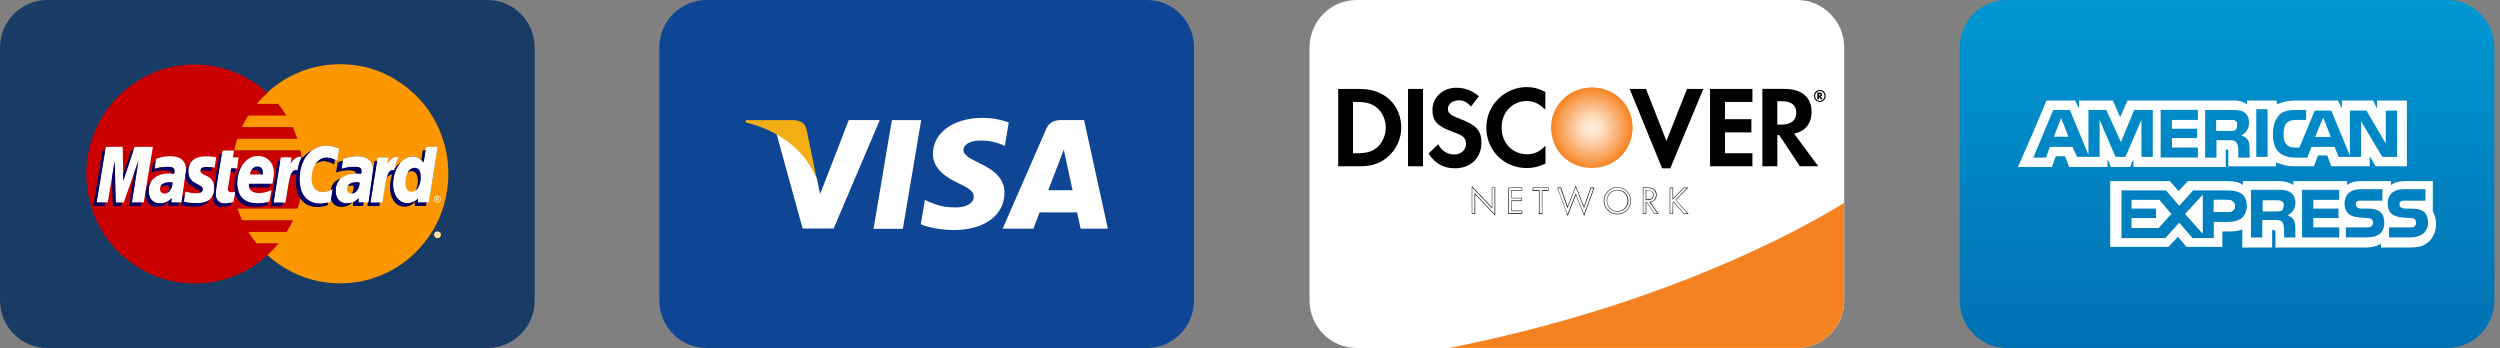 <svg width="273" height="38" viewBox="0 0 273 38" fill="none" xmlns="http://www.w3.org/2000/svg">
<rect x="0" y="0" width="273" height="38" fill="#808080" stroke="none"/>
<path d="M44.989 22.072L44.993 22.064H44.989V22.072Z" fill="white"/>
<path d="M267.239 38H219.149C216.304 38 214 35.67 214 32.793V5.207C214 2.33 216.304 0 219.149 0H267.239C270.083 0 272.388 2.33 272.388 5.207V32.793C272.388 35.67 270.083 38 267.239 38Z" fill="url(#paint0_linear_2001_250)"/>
<path d="M224.28 14.932H225.875L225.073 12.881L224.28 14.932Z" fill="white"/>
<path d="M244.063 13.178C243.92 13.104 243.703 13.104 243.479 13.104H242.027V14.278H243.479C243.695 14.278 243.912 14.278 244.063 14.204C244.206 14.13 244.28 13.91 244.28 13.691C244.353 13.405 244.206 13.253 244.063 13.186V13.178Z" fill="white"/>
<path d="M259.572 10.975V11.852L259.139 10.975H255.735V11.852L255.302 10.975H250.664C249.862 10.975 249.212 11.119 248.635 11.413V10.975H245.371V11.413C245.011 11.119 244.57 10.975 243.993 10.975H232.321L231.52 12.807L230.726 10.975H227.029V11.852L226.595 10.975H223.475L222.03 14.423L220.362 18.236H224.059L224.493 17.062H225.511L225.944 18.236H230.149V17.359L230.509 18.236H232.611L232.971 17.359V18.236H243.049V16.33H243.192C243.288 16.33 243.335 16.403 243.335 16.549V18.162H248.55V17.716C248.984 17.935 249.635 18.154 250.509 18.154H252.689L253.122 16.98H254.14L254.574 18.154H258.771V17.058L259.422 18.154H262.832V10.975H259.569H259.572ZM235.077 17.133H233.842V13.1L232.1 17.133H231.016L229.281 13.1V17.133H226.819L226.312 16.036H223.85L223.416 17.211H222.038L224.217 12.004H226.029L228.058 16.913V12.004H230.009L231.604 15.523L233.056 12.004H235.085V17.133H235.077ZM240.009 13.1H237.179V14.055H239.932V15.077H237.179V16.107H240.009V17.203H235.945V11.996H240.009V13.1ZM245.441 15.226C245.585 15.52 245.658 15.739 245.658 16.181V17.211H244.423V16.553C244.423 16.259 244.423 15.817 244.206 15.531C243.989 15.312 243.773 15.312 243.339 15.312H242.038V17.211H240.803V12.004H243.556C244.206 12.004 244.64 12.004 245.007 12.223C245.368 12.443 245.592 12.814 245.592 13.398C245.592 14.208 245.085 14.646 244.725 14.791C245.085 14.858 245.302 15.085 245.441 15.23V15.226ZM247.621 17.133H246.386V11.926H247.621V17.133ZM261.895 17.133H260.153L257.834 13.253V17.133H255.371L254.938 16.036H252.402L251.968 17.211H250.59C250.006 17.211 249.289 17.058 248.855 16.62C248.422 16.181 248.205 15.59 248.205 14.646C248.205 13.91 248.356 13.178 248.855 12.595C249.216 12.156 249.866 12.004 250.667 12.004H251.829V13.1H250.667C250.234 13.1 250.017 13.175 249.723 13.394C249.506 13.613 249.363 14.052 249.363 14.568C249.363 15.159 249.436 15.523 249.723 15.817C249.94 16.036 250.23 16.11 250.59 16.11H251.097L252.766 12.078H254.578L256.606 16.988V12.078H258.418L260.52 15.665V12.078H261.755V17.133H261.899H261.895Z" fill="white"/>
<path d="M252.832 14.932H254.5L253.699 12.881L252.832 14.932ZM240.516 25.487V21.31L238.631 23.361L240.516 25.487Z" fill="white"/>
<path d="M232.758 21.826V22.782H235.437V23.811H232.758V24.907H235.728L237.106 23.365L235.805 21.823H232.758V21.83V21.826Z" fill="white"/>
<path d="M243.269 21.826H241.744V23.142H243.339C243.773 23.142 244.067 22.923 244.067 22.484C244 22.046 243.706 21.826 243.273 21.826H243.269Z" fill="white"/>
<path d="M265.662 23.075V19.775H262.615C261.965 19.775 261.454 19.92 261.09 20.213V19.775H257.76C257.253 19.775 256.599 19.92 256.309 20.213V19.775H250.436V20.213C250.002 19.849 249.201 19.775 248.841 19.775H244.927V20.213C244.566 19.849 243.692 19.775 243.265 19.775H238.918L237.9 20.871L236.955 19.775H230.432V26.955H236.805L237.823 25.859L238.767 26.955H242.681V25.275H243.188C243.695 25.275 244.35 25.275 244.857 25.056V27.029H248.12V25.123H248.264C248.408 25.123 248.481 25.196 248.481 25.342V27.029H258.334C258.984 27.029 259.635 26.884 260.002 26.591V27.029H263.122C263.773 27.029 264.423 26.955 264.857 26.665C265.585 26.227 266.018 25.416 266.018 24.461C266.018 23.948 265.875 23.432 265.658 23.068L265.662 23.075ZM243.196 24.238H241.744V26H239.425L237.973 24.313L236.448 26H231.667V20.793H236.522L237.973 22.48L239.491 20.793H243.328C244.272 20.793 245.357 21.087 245.357 22.48C245.298 23.948 244.28 24.235 243.196 24.235V24.238ZM250.436 23.952C250.579 24.171 250.653 24.465 250.653 24.907V25.929H249.425V25.271C249.425 24.978 249.425 24.461 249.208 24.242C249.065 24.023 248.775 24.023 248.341 24.023H247.04V25.929H245.805V20.723H248.558C249.142 20.723 249.642 20.723 250.009 20.942C250.37 21.161 250.66 21.533 250.66 22.116C250.66 22.919 250.153 23.365 249.793 23.51C250.153 23.662 250.37 23.803 250.436 23.956V23.952ZM255.441 21.826H252.611V22.782H255.364V23.811H252.611V24.833H255.441V25.929H251.388V20.723H255.441V21.826ZM258.488 25.925H256.169V24.829H258.488C258.705 24.829 258.848 24.829 258.995 24.684C259.061 24.61 259.139 24.465 259.139 24.32C259.139 24.175 259.065 24.026 258.995 23.956C258.922 23.881 258.778 23.811 258.562 23.811C257.4 23.737 256.026 23.811 256.026 22.198C256.026 21.462 256.459 20.663 257.768 20.663H260.153V21.912H257.907C257.691 21.912 257.547 21.912 257.4 21.986C257.25 22.053 257.25 22.205 257.25 22.35C257.25 22.57 257.4 22.644 257.54 22.715C257.68 22.785 257.83 22.782 257.974 22.782H258.624C259.275 22.782 259.708 22.926 260.002 23.22C260.219 23.439 260.362 23.811 260.362 24.316C260.362 25.405 259.712 25.918 258.484 25.918L258.488 25.925ZM264.721 25.413C264.431 25.706 263.927 25.925 263.203 25.925H260.884V24.829H263.196C263.413 24.829 263.556 24.829 263.703 24.684C263.769 24.61 263.846 24.465 263.846 24.32C263.846 24.175 263.773 24.026 263.703 23.956C263.63 23.881 263.486 23.811 263.269 23.811C262.108 23.737 260.734 23.811 260.734 22.198C260.734 21.462 261.167 20.663 262.476 20.663H264.861V21.912H262.681C262.465 21.912 262.321 21.912 262.174 21.986C262.031 22.053 262.031 22.205 262.031 22.35C262.031 22.57 262.104 22.644 262.321 22.715C262.472 22.782 262.612 22.782 262.755 22.782H263.405C264.056 22.782 264.49 22.926 264.784 23.22C264.85 23.22 264.85 23.287 264.85 23.287C265.067 23.581 265.14 23.945 265.14 24.316C265.147 24.747 265.008 25.108 264.714 25.405L264.721 25.413Z" fill="white"/>
<path d="M249.135 21.968C248.991 21.893 248.775 21.893 248.55 21.893H247.099V23.068H248.55C248.767 23.068 248.984 23.068 249.135 22.993C249.278 22.919 249.352 22.7 249.352 22.48C249.425 22.194 249.278 22.049 249.135 21.975V21.968Z" fill="white"/>
<path d="M244.063 13.178C243.92 13.104 243.703 13.104 243.479 13.104H242.027V14.278H243.479C243.695 14.278 243.912 14.278 244.063 14.204C244.206 14.13 244.28 13.91 244.28 13.691C244.353 13.405 244.206 13.253 244.063 13.186V13.178ZM252.832 14.932H254.5L253.699 12.881L252.832 14.932ZM240.516 25.487V21.31L238.631 23.361L240.516 25.487ZM243.269 21.826H241.744V23.142H243.339C243.773 23.142 244.067 22.923 244.067 22.484C244 22.046 243.706 21.826 243.273 21.826H243.269ZM249.135 21.971C248.991 21.897 248.775 21.897 248.55 21.897H247.099V23.071H248.55C248.767 23.071 248.984 23.071 249.135 22.997C249.278 22.923 249.352 22.703 249.352 22.484C249.425 22.198 249.278 22.053 249.135 21.979V21.971Z" fill="white"/>
<path d="M259.422 17.946L259.572 18.166H259.638L259.422 17.946Z" fill="white"/>
<path d="M53.239 38H5.149C2.304 38 0 35.67 0 32.793V5.207C0 2.33 2.304 0 5.149 0H53.239C56.083 0 58.388 2.33 58.388 5.207V32.793C58.388 35.67 56.083 38 53.239 38Z" fill="#183C66"/>
<path d="M29.196 27.873C28.883 28.148 28.567 28.416 28.229 28.665C26.906 29.638 25.451 30.307 23.852 30.671C22.746 30.924 21.625 31.009 20.496 30.935C18.607 30.812 16.847 30.266 15.223 29.285C13.095 27.999 11.514 26.208 10.478 23.933C10.044 22.978 9.75 21.982 9.581 20.945C9.427 19.983 9.383 19.017 9.464 18.047C9.644 15.821 10.379 13.799 11.672 11.993C12.9 10.28 14.473 8.986 16.373 8.105C17.152 7.745 17.968 7.474 18.806 7.299C19.857 7.076 20.919 6.998 21.992 7.065C23.889 7.187 25.656 7.738 27.292 8.715C27.935 9.098 28.534 9.544 29.096 10.045C29.126 10.071 29.159 10.097 29.192 10.127C29.247 10.172 29.203 10.205 29.174 10.227C29.093 10.302 29.012 10.376 28.931 10.454C28.733 10.64 28.541 10.833 28.358 11.034C28.288 11.112 28.214 11.186 28.148 11.268C28.13 11.29 28.104 11.305 28.1 11.339C28.126 11.357 28.155 11.346 28.185 11.346C28.872 11.346 29.556 11.346 30.243 11.346C30.346 11.346 30.412 11.38 30.475 11.458C30.743 11.796 30.993 12.145 31.224 12.509C31.25 12.55 31.302 12.595 31.276 12.643C31.25 12.699 31.184 12.677 31.132 12.677C29.842 12.677 28.556 12.677 27.266 12.677C27.148 12.677 27.082 12.717 27.024 12.818C26.84 13.137 26.66 13.457 26.505 13.791C26.465 13.881 26.465 13.881 26.568 13.881C27.711 13.881 28.854 13.881 29.997 13.881C30.603 13.881 31.206 13.881 31.812 13.881C31.937 13.881 32.003 13.918 32.055 14.037C32.198 14.367 32.334 14.702 32.452 15.044C32.503 15.196 32.492 15.215 32.334 15.215C30.258 15.215 28.181 15.215 26.105 15.215C25.914 15.215 25.947 15.215 25.895 15.367C25.796 15.679 25.712 15.995 25.642 16.315C25.623 16.408 25.627 16.415 25.723 16.415C25.943 16.415 26.167 16.415 26.388 16.415C28.479 16.415 30.566 16.415 32.658 16.415C32.78 16.415 32.854 16.477 32.878 16.601C32.907 16.742 32.933 16.88 32.955 17.021C32.959 17.058 32.97 17.095 32.955 17.129C32.897 17.173 32.827 17.155 32.761 17.151C32.624 17.144 32.496 17.173 32.378 17.237C32.231 17.318 32.106 17.43 31.996 17.556C31.926 17.638 31.867 17.727 31.794 17.805C31.776 17.813 31.753 17.828 31.735 17.805C31.72 17.772 31.732 17.738 31.735 17.705C31.753 17.575 31.776 17.445 31.798 17.315C31.812 17.218 31.805 17.207 31.709 17.207C31.401 17.207 31.088 17.207 30.78 17.207C30.71 17.207 30.684 17.233 30.673 17.3C30.655 17.393 30.662 17.493 30.61 17.582C30.563 17.612 30.508 17.601 30.46 17.601C30.368 17.601 30.361 17.608 30.346 17.701C30.258 18.247 30.173 18.794 30.085 19.34C29.923 20.351 29.765 21.362 29.6 22.376C29.581 22.488 29.585 22.491 29.699 22.491C30.037 22.491 30.375 22.491 30.717 22.491C30.827 22.491 30.831 22.488 30.853 22.376C30.868 22.298 30.872 22.213 30.901 22.139C30.945 22.105 30.996 22.116 31.044 22.116C31.158 22.116 31.158 22.116 31.18 22.001C31.272 21.47 31.349 20.938 31.434 20.41C31.489 20.083 31.548 19.756 31.632 19.437C31.651 19.362 31.669 19.288 31.709 19.221C31.878 19.039 32.088 18.991 32.323 19.043C32.397 19.058 32.415 19.08 32.404 19.158C32.371 19.407 32.356 19.656 32.36 19.905C32.36 20.492 32.448 21.061 32.757 21.574C32.783 21.614 32.812 21.652 32.816 21.7C32.764 21.99 32.68 22.269 32.595 22.547C32.577 22.61 32.558 22.674 32.54 22.737C32.522 22.796 32.485 22.822 32.426 22.822C32.389 22.822 32.353 22.822 32.316 22.822C30.254 22.822 28.189 22.822 26.127 22.822C25.973 22.822 25.973 22.822 26.024 22.967C26.142 23.291 26.267 23.607 26.399 23.922C26.436 24.012 26.487 24.041 26.582 24.041C28.332 24.041 30.081 24.041 31.831 24.041C32.022 24.041 32.029 24.052 31.945 24.227C31.776 24.573 31.592 24.907 31.397 25.242C31.346 25.327 31.283 25.357 31.188 25.357C29.898 25.357 28.604 25.357 27.314 25.357C27.273 25.357 27.218 25.338 27.196 25.375C27.174 25.413 27.222 25.45 27.244 25.483C27.457 25.814 27.689 26.134 27.931 26.446C27.986 26.516 28.045 26.546 28.137 26.546C28.846 26.546 29.556 26.546 30.265 26.546C30.298 26.546 30.331 26.546 30.368 26.546C30.438 26.557 30.449 26.583 30.405 26.639C30.32 26.747 30.232 26.851 30.14 26.951C29.96 27.148 29.784 27.349 29.593 27.538C29.49 27.639 29.379 27.732 29.28 27.836C29.258 27.858 29.232 27.877 29.199 27.88L29.196 27.873Z" fill="#CA0000"/>
<path d="M29.196 27.873C29.629 27.468 30.041 27.04 30.416 26.572C30.383 26.55 30.353 26.561 30.328 26.561C29.578 26.561 28.832 26.561 28.082 26.561C28.02 26.561 27.983 26.542 27.946 26.494C27.674 26.152 27.421 25.799 27.185 25.431C27.174 25.413 27.163 25.394 27.152 25.379C27.13 25.346 27.134 25.327 27.178 25.327C27.2 25.327 27.218 25.327 27.24 25.327C28.567 25.327 29.89 25.327 31.217 25.327C31.283 25.327 31.32 25.308 31.353 25.249C31.57 24.889 31.768 24.517 31.952 24.138C31.963 24.112 31.981 24.09 31.978 24.049C31.948 24.049 31.915 24.049 31.886 24.049C30.103 24.049 28.317 24.049 26.535 24.049C26.461 24.049 26.424 24.023 26.395 23.956C26.237 23.599 26.094 23.231 25.965 22.863C25.939 22.789 25.965 22.781 26.028 22.781C27.053 22.781 28.078 22.781 29.104 22.781C30.203 22.781 31.302 22.781 32.397 22.781C32.47 22.781 32.5 22.763 32.522 22.692C32.617 22.373 32.709 22.053 32.786 21.726C32.79 21.707 32.797 21.692 32.801 21.674C32.841 21.674 32.856 21.707 32.874 21.733C33.253 22.231 33.757 22.488 34.37 22.555C34.778 22.599 35.175 22.532 35.572 22.443C35.782 22.399 35.752 22.436 35.789 22.213C35.796 22.176 35.796 22.135 35.815 22.098C35.866 22.049 35.936 22.053 35.998 22.038C36.061 22.023 36.098 21.994 36.105 21.923C36.109 21.875 36.105 21.823 36.145 21.782C36.19 21.774 36.193 21.811 36.204 21.841C36.406 22.328 36.785 22.544 37.292 22.551C37.693 22.558 38.049 22.443 38.358 22.179C38.384 22.157 38.409 22.135 38.428 22.105C38.468 22.079 38.505 22.034 38.556 22.079C38.578 22.172 38.564 22.268 38.567 22.361C38.567 22.443 38.575 22.451 38.659 22.451C38.953 22.451 39.247 22.451 39.541 22.451C39.611 22.451 39.637 22.421 39.648 22.354C39.663 22.265 39.655 22.168 39.703 22.086C39.736 22.064 39.773 22.068 39.809 22.068C39.934 22.075 40.063 22.049 40.184 22.083C40.218 22.113 40.206 22.15 40.203 22.187C40.192 22.254 40.181 22.321 40.17 22.391C40.162 22.439 40.17 22.465 40.228 22.465C40.592 22.465 40.96 22.465 41.324 22.465C41.386 22.465 41.408 22.436 41.419 22.376C41.434 22.287 41.427 22.198 41.467 22.113C41.519 22.068 41.581 22.09 41.64 22.086C41.739 22.083 41.743 22.083 41.761 21.982C41.857 21.414 41.938 20.841 42.033 20.273C42.077 20.013 42.125 19.753 42.187 19.5C42.198 19.448 42.213 19.396 42.242 19.351C42.312 19.281 42.367 19.195 42.452 19.139C42.547 19.076 42.643 19.017 42.761 19.02C42.838 19.02 42.856 19.043 42.831 19.117C42.746 19.388 42.691 19.667 42.661 19.953C42.614 20.462 42.617 20.968 42.797 21.458C42.908 21.759 43.069 22.031 43.319 22.231C43.705 22.54 44.139 22.596 44.606 22.465C44.848 22.399 45.054 22.268 45.241 22.101C45.252 22.09 45.264 22.079 45.278 22.072C45.297 22.057 45.315 22.034 45.341 22.049C45.363 22.06 45.363 22.09 45.359 22.113C45.352 22.198 45.337 22.28 45.33 22.365C45.322 22.447 45.326 22.451 45.407 22.451C45.741 22.451 46.076 22.451 46.41 22.451C46.476 22.451 46.506 22.428 46.517 22.358C46.531 22.265 46.524 22.168 46.579 22.083C46.623 22.06 46.671 22.068 46.719 22.068C46.825 22.068 46.829 22.068 46.844 21.96C46.903 21.6 46.958 21.235 47.017 20.875C47.105 20.332 47.189 19.793 47.274 19.251C47.435 18.221 47.601 17.188 47.766 16.159C47.781 16.062 47.777 16.055 47.678 16.055C47.34 16.055 47.005 16.055 46.667 16.055C46.568 16.055 46.568 16.058 46.55 16.159C46.531 16.244 46.542 16.341 46.487 16.415C46.432 16.445 46.37 16.43 46.311 16.434C46.197 16.434 46.193 16.441 46.179 16.549C46.142 16.828 46.105 17.103 46.068 17.381C46.065 17.411 46.061 17.441 46.043 17.463C45.998 17.497 45.977 17.452 45.951 17.433C45.763 17.289 45.561 17.177 45.33 17.125C45.036 17.058 44.749 17.099 44.473 17.218C44.234 17.322 44.029 17.471 43.852 17.664C43.812 17.705 43.771 17.749 43.724 17.779C43.507 17.928 43.327 18.117 43.183 18.337C43.169 18.363 43.161 18.422 43.102 18.389C43.091 18.359 43.099 18.326 43.102 18.296C43.18 17.928 43.286 17.571 43.452 17.233C43.455 17.222 43.463 17.214 43.466 17.203C43.496 17.136 43.488 17.129 43.419 17.121C43.132 17.084 42.904 17.199 42.706 17.393C42.584 17.508 42.485 17.638 42.393 17.775C42.386 17.787 42.379 17.798 42.371 17.809C42.356 17.828 42.342 17.854 42.316 17.842C42.29 17.831 42.298 17.802 42.301 17.779C42.327 17.619 42.353 17.456 42.379 17.296C42.397 17.177 42.397 17.173 42.279 17.173C41.978 17.173 41.673 17.173 41.371 17.173C41.269 17.173 41.269 17.173 41.25 17.274C41.239 17.337 41.228 17.396 41.221 17.459C41.217 17.493 41.21 17.526 41.184 17.552C41.133 17.578 41.078 17.571 41.022 17.567C40.953 17.564 40.923 17.59 40.916 17.66C40.879 17.92 40.835 18.18 40.794 18.441C40.787 18.482 40.791 18.526 40.758 18.56C40.695 18.56 40.714 18.504 40.714 18.47C40.714 18.296 40.681 18.125 40.625 17.957C40.511 17.616 40.287 17.378 39.964 17.229C39.707 17.114 39.438 17.069 39.159 17.058C38.633 17.043 38.119 17.118 37.619 17.289C37.535 17.318 37.487 17.355 37.487 17.448C37.487 17.478 37.476 17.512 37.457 17.538C37.432 17.567 37.395 17.571 37.358 17.582C37.233 17.612 37.112 17.649 36.991 17.69C36.939 17.709 36.91 17.738 36.899 17.794C36.851 18.091 36.796 18.385 36.752 18.682C36.741 18.757 36.748 18.764 36.818 18.738C37.13 18.638 37.45 18.589 37.777 18.563C37.99 18.548 38.2 18.545 38.409 18.567C38.542 18.582 38.666 18.608 38.773 18.693C38.843 18.749 38.902 18.82 38.891 18.92C38.858 18.953 38.814 18.942 38.773 18.942C38.391 18.95 38.02 19.024 37.671 19.188C37.52 19.258 37.377 19.344 37.252 19.459C37.23 19.477 37.208 19.496 37.178 19.507C36.656 19.697 36.311 20.05 36.164 20.596C36.153 20.645 36.145 20.697 36.116 20.737C35.976 20.823 35.818 20.864 35.664 20.908C35.392 20.986 35.12 20.99 34.848 20.901C34.506 20.789 34.275 20.559 34.139 20.224C34.014 19.909 33.992 19.582 34.017 19.247C34.036 19.013 34.069 18.783 34.128 18.556C34.179 18.359 34.26 18.173 34.356 17.995C34.378 17.95 34.407 17.909 34.44 17.872C34.65 17.716 34.877 17.59 35.142 17.564C35.48 17.526 35.807 17.586 36.12 17.72C36.215 17.761 36.311 17.805 36.399 17.857C36.458 17.891 36.469 17.887 36.476 17.816C36.491 17.709 36.509 17.605 36.524 17.497C36.528 17.463 36.531 17.43 36.557 17.404C36.627 17.393 36.671 17.448 36.726 17.474C36.774 17.5 36.796 17.497 36.803 17.437C36.858 17.051 36.921 16.668 36.98 16.282C36.987 16.233 36.972 16.203 36.925 16.185C36.483 16.029 36.039 15.902 35.568 15.906C35.098 15.91 34.661 16.04 34.26 16.296C34.172 16.352 34.091 16.419 33.999 16.467C33.819 16.538 33.665 16.653 33.51 16.776C33.389 16.872 33.279 16.984 33.179 17.107C33.11 17.192 33.11 17.192 33.007 17.159C32.988 17.151 32.966 17.147 32.948 17.136C32.941 17.129 32.93 17.121 32.937 17.107C32.915 16.887 32.867 16.672 32.823 16.456C32.816 16.419 32.797 16.408 32.764 16.412C32.742 16.412 32.716 16.412 32.694 16.412C30.361 16.412 28.027 16.412 25.689 16.412C25.583 16.412 25.583 16.412 25.605 16.304C25.682 15.94 25.785 15.586 25.892 15.23C25.914 15.163 25.95 15.159 26.006 15.159C28.111 15.159 30.214 15.159 32.319 15.159C32.47 15.159 32.47 15.159 32.422 15.018C32.294 14.654 32.151 14.293 31.992 13.94C31.967 13.884 31.934 13.873 31.878 13.873C30.096 13.873 28.31 13.873 26.527 13.873H26.424C26.476 13.765 26.52 13.669 26.568 13.572C26.718 13.271 26.88 12.978 27.057 12.691C27.09 12.636 27.127 12.621 27.189 12.621C28.516 12.621 29.842 12.621 31.173 12.621C31.202 12.621 31.235 12.621 31.265 12.621C31.276 12.584 31.25 12.565 31.235 12.543C30.985 12.145 30.71 11.762 30.416 11.398C30.379 11.354 30.342 11.342 30.291 11.342C29.57 11.342 28.85 11.342 28.13 11.342H28.045C28.097 11.257 28.159 11.194 28.218 11.13C28.505 10.811 28.806 10.502 29.126 10.216C29.159 10.187 29.232 10.175 29.196 10.101C29.729 9.622 30.294 9.187 30.901 8.804C31.978 8.131 33.128 7.641 34.359 7.344C35.113 7.161 35.873 7.05 36.645 7.024C39.556 6.92 42.169 7.764 44.459 9.585C46.462 11.175 47.807 13.23 48.516 15.705C48.725 16.43 48.854 17.17 48.917 17.924C48.994 18.857 48.972 19.782 48.839 20.708C48.534 22.807 47.741 24.695 46.44 26.36C44.844 28.404 42.805 29.783 40.328 30.5C39.505 30.738 38.666 30.876 37.814 30.92C37.119 30.957 36.428 30.943 35.737 30.857C33.474 30.582 31.456 29.716 29.681 28.27C29.515 28.137 29.354 27.995 29.196 27.851V27.873Z" fill="#FD9700"/>
<path d="M47.781 26.022C47.564 26.022 47.399 25.859 47.395 25.643C47.395 25.427 47.56 25.256 47.774 25.256C47.987 25.256 48.16 25.424 48.16 25.636C48.16 25.847 47.99 26.022 47.777 26.022H47.781Z" fill="#FBB341"/>
<path d="M14.638 18.942C14.521 19.273 14.399 19.604 14.282 19.935C14.036 20.633 13.786 21.328 13.543 22.027C13.521 22.09 13.495 22.124 13.425 22.113C13.389 22.105 13.352 22.113 13.315 22.113C13.286 22.135 13.253 22.135 13.216 22.135C13.058 22.135 12.896 22.135 12.738 22.135C12.632 22.135 12.61 22.116 12.613 22.012C12.617 21.707 12.598 21.403 12.595 21.094C12.588 20.648 12.576 20.206 12.565 19.76C12.554 19.366 12.551 18.968 12.532 18.575C12.521 18.285 12.532 17.995 12.514 17.705C12.514 17.757 12.514 17.809 12.503 17.857C12.429 18.322 12.345 18.783 12.271 19.243C12.264 19.281 12.264 19.322 12.235 19.351C12.198 19.552 12.161 19.753 12.128 19.957C12.011 20.652 11.896 21.347 11.779 22.042C11.772 22.09 11.753 22.105 11.705 22.105C11.639 22.101 11.569 22.105 11.503 22.105C11.474 22.127 11.441 22.127 11.404 22.127C11.158 22.127 10.908 22.127 10.662 22.127C10.551 22.127 10.529 22.105 10.548 21.994C10.717 20.968 10.886 19.946 11.059 18.92C11.169 18.266 11.272 17.616 11.382 16.962C11.408 16.813 11.434 16.664 11.456 16.516C11.463 16.482 11.466 16.449 11.492 16.423C11.511 16.319 11.533 16.215 11.544 16.11C11.551 16.051 11.573 16.036 11.632 16.036C12.194 16.036 12.76 16.036 13.322 16.036C13.378 16.036 13.396 16.047 13.4 16.107C13.407 16.568 13.414 17.029 13.422 17.489C13.429 17.976 13.44 18.459 13.447 18.946C13.447 18.972 13.447 18.998 13.451 19.024C13.477 19.047 13.473 19.076 13.473 19.106C13.473 19.284 13.473 19.463 13.473 19.648C13.58 19.336 13.679 19.028 13.782 18.723C14.028 17.984 14.278 17.244 14.521 16.501C14.532 16.467 14.539 16.426 14.572 16.408C14.605 16.308 14.646 16.203 14.675 16.103C14.69 16.051 14.715 16.036 14.771 16.036C15.384 16.036 16.002 16.036 16.616 16.036C16.674 16.036 16.696 16.044 16.682 16.114C16.516 17.118 16.351 18.125 16.186 19.128C16.042 20.002 15.899 20.871 15.755 21.745C15.737 21.849 15.719 21.953 15.704 22.057C15.7 22.094 15.686 22.105 15.649 22.101C15.575 22.101 15.502 22.101 15.428 22.101C15.399 22.124 15.366 22.124 15.333 22.124C15.057 22.124 14.781 22.124 14.506 22.124C14.392 22.124 14.381 22.109 14.399 21.99C14.51 21.302 14.616 20.611 14.723 19.924C14.833 19.225 14.943 18.53 15.05 17.831C15.053 17.798 15.065 17.764 15.072 17.731C15.083 17.701 15.09 17.668 15.094 17.634C15.098 17.616 15.105 17.597 15.116 17.56C15.105 17.59 15.105 17.601 15.098 17.612C15.09 17.634 15.087 17.657 15.083 17.679C14.954 18.076 14.807 18.467 14.668 18.861C14.66 18.887 14.653 18.913 14.627 18.927L14.638 18.942Z" fill="#FEFEFE"/>
<path d="M19.794 22.109C19.71 22.101 19.625 22.101 19.545 22.109C19.519 22.139 19.482 22.131 19.449 22.131C19.236 22.131 19.023 22.131 18.806 22.131C18.699 22.131 18.685 22.113 18.696 22.005C18.707 21.901 18.721 21.797 18.721 21.685C18.651 21.744 18.6 21.811 18.53 21.863C18.266 22.068 17.964 22.183 17.634 22.216C17.384 22.242 17.148 22.209 16.924 22.109C16.557 21.945 16.347 21.648 16.266 21.258C16.174 20.808 16.215 20.373 16.406 19.953C16.435 19.89 16.483 19.842 16.52 19.782C16.597 19.697 16.663 19.6 16.748 19.522C17.067 19.221 17.457 19.069 17.88 18.991C18.163 18.939 18.446 18.939 18.729 18.946C18.795 18.916 18.861 18.942 18.927 18.942C18.997 18.942 19.023 18.916 19.03 18.853C19.041 18.757 19.045 18.656 19.03 18.563C19.012 18.444 18.946 18.363 18.835 18.314C18.732 18.27 18.626 18.247 18.516 18.244C18.012 18.221 17.516 18.262 17.031 18.411C17.005 18.418 16.976 18.43 16.95 18.437C16.88 18.456 16.862 18.437 16.873 18.359C16.898 18.192 16.924 18.024 16.954 17.861C16.968 17.783 16.961 17.701 17.009 17.634C17.023 17.552 17.042 17.471 17.053 17.385C17.056 17.352 17.071 17.333 17.101 17.322C17.788 17.084 18.486 16.969 19.206 17.121C19.905 17.27 20.276 17.735 20.313 18.456C20.313 18.485 20.316 18.511 20.32 18.541C20.349 18.567 20.338 18.601 20.335 18.63C20.313 18.801 20.287 18.976 20.265 19.147C20.221 19.425 20.188 19.704 20.147 19.983C20.085 20.422 20.026 20.864 19.96 21.302C19.93 21.544 19.894 21.785 19.861 22.027C19.857 22.057 19.861 22.113 19.802 22.105L19.794 22.109Z" fill="#FEFEFE"/>
<path d="M27.204 20.451C27.262 20.711 27.428 20.871 27.659 20.971C27.924 21.083 28.2 21.098 28.479 21.076C28.854 21.046 29.214 20.942 29.563 20.801C29.581 20.793 29.604 20.786 29.622 20.778C29.644 20.797 29.633 20.819 29.629 20.838C29.563 21.209 29.497 21.577 29.431 21.949C29.423 21.986 29.412 22.005 29.376 22.016C29.324 22.034 29.273 22.053 29.221 22.072C29.203 22.101 29.17 22.105 29.14 22.113C28.924 22.165 28.707 22.194 28.483 22.213C28.299 22.228 28.119 22.231 27.935 22.224C27.56 22.209 27.196 22.131 26.862 21.949C26.417 21.707 26.142 21.325 26.002 20.841C25.91 20.529 25.877 20.206 25.888 19.879C25.906 19.362 26.013 18.864 26.233 18.396C26.281 18.296 26.333 18.199 26.395 18.106C26.417 18.076 26.443 18.05 26.458 18.017C26.564 17.905 26.649 17.775 26.755 17.664C27.068 17.341 27.431 17.107 27.884 17.058C28.479 16.991 29.03 17.099 29.456 17.567C29.732 17.865 29.85 18.236 29.898 18.634C29.942 18.998 29.868 19.351 29.809 19.708C29.795 19.808 29.769 19.905 29.758 20.002C29.75 20.054 29.729 20.065 29.681 20.065C29.629 20.065 29.578 20.065 29.526 20.065C29.486 20.098 29.438 20.091 29.39 20.091C28.714 20.091 28.034 20.091 27.358 20.091C27.196 20.091 27.2 20.091 27.196 20.25C27.196 20.317 27.218 20.381 27.196 20.448L27.204 20.451Z" fill="#FEFEFE"/>
<path d="M20.75 17.887C20.989 17.448 21.378 17.229 21.845 17.129C22.22 17.047 22.599 17.066 22.974 17.088C23.168 17.099 23.363 17.125 23.554 17.159C23.595 17.166 23.606 17.177 23.598 17.218C23.55 17.552 23.503 17.891 23.455 18.225C23.448 18.277 23.433 18.296 23.378 18.285C23.312 18.273 23.242 18.273 23.176 18.27C23.128 18.288 23.08 18.285 23.029 18.281C22.863 18.266 22.698 18.251 22.532 18.251C22.419 18.251 22.305 18.266 22.194 18.296C22.044 18.34 21.933 18.422 21.919 18.597C21.919 18.615 21.908 18.63 21.897 18.649C21.889 18.768 21.948 18.853 22.033 18.924C22.147 19.017 22.279 19.069 22.407 19.132C22.555 19.203 22.705 19.273 22.841 19.366C23.139 19.574 23.308 19.86 23.367 20.217C23.367 20.239 23.378 20.258 23.381 20.276C23.422 20.362 23.418 20.455 23.418 20.544C23.418 20.789 23.389 21.031 23.293 21.258C23.279 21.287 23.275 21.325 23.238 21.339C23.143 21.525 23.014 21.685 22.852 21.815C22.727 21.953 22.558 22.012 22.393 22.072C22.154 22.153 21.908 22.183 21.654 22.187C21.25 22.191 20.846 22.187 20.449 22.124C20.346 22.109 20.243 22.086 20.144 22.057C20.066 22.034 20.052 22.008 20.063 21.93C20.088 21.737 20.118 21.544 20.151 21.354C20.166 21.228 20.188 21.105 20.206 20.979C20.221 20.882 20.239 20.871 20.331 20.897C20.588 20.975 20.849 21.031 21.117 21.053C21.345 21.072 21.573 21.076 21.801 21.02C22.047 20.971 22.154 20.771 22.11 20.57C22.091 20.496 22.047 20.436 21.992 20.388C21.904 20.31 21.801 20.25 21.695 20.198C21.459 20.08 21.224 19.961 21.018 19.793C20.761 19.582 20.614 19.31 20.566 18.983C20.518 18.645 20.552 18.311 20.673 17.991C20.691 17.946 20.702 17.902 20.746 17.876L20.75 17.887Z" fill="#FEFEFE"/>
<path d="M25.175 18.797C25.079 19.396 24.98 19.99 24.888 20.589C24.852 20.819 24.965 20.957 25.197 20.99C25.344 21.012 25.487 20.99 25.631 20.96C25.667 20.934 25.682 20.96 25.686 20.99C25.686 21.027 25.686 21.068 25.656 21.098C25.627 21.299 25.594 21.499 25.564 21.696C25.55 21.797 25.532 21.893 25.52 21.994C25.517 22.038 25.495 22.053 25.462 22.06C25.384 22.083 25.307 22.105 25.23 22.127C25.142 22.187 25.035 22.187 24.936 22.202C24.741 22.235 24.547 22.242 24.352 22.216C23.867 22.146 23.602 21.8 23.55 21.325C23.517 21.02 23.58 20.719 23.62 20.422C23.786 19.251 23.984 18.084 24.19 16.921C24.197 16.887 24.201 16.854 24.227 16.828C24.249 16.72 24.271 16.612 24.289 16.505C24.297 16.456 24.315 16.438 24.363 16.438C24.741 16.438 25.123 16.438 25.502 16.438C25.557 16.438 25.561 16.456 25.553 16.505C25.517 16.713 25.484 16.921 25.443 17.125C25.432 17.177 25.451 17.188 25.495 17.185C25.66 17.185 25.829 17.185 25.994 17.185C26.046 17.185 26.061 17.199 26.053 17.251C26.006 17.601 25.958 17.95 25.914 18.299C25.906 18.366 25.881 18.392 25.811 18.385C25.774 18.381 25.734 18.385 25.693 18.385C25.656 18.411 25.612 18.404 25.572 18.404C25.498 18.404 25.421 18.404 25.348 18.404C25.256 18.404 25.252 18.407 25.237 18.496C25.226 18.567 25.215 18.641 25.201 18.712C25.197 18.742 25.19 18.775 25.164 18.797H25.175Z" fill="#FEFEFE"/>
<path d="M32.941 17.133C32.941 17.133 32.948 17.144 32.948 17.147C32.959 17.173 32.948 17.199 32.933 17.222C32.731 17.627 32.614 18.058 32.525 18.504C32.525 18.511 32.525 18.519 32.522 18.526C32.5 18.627 32.496 18.63 32.397 18.615C32.169 18.582 32.047 18.63 31.893 18.861C31.842 18.939 31.805 19.028 31.768 19.113C31.753 19.151 31.735 19.184 31.713 19.217C31.629 19.433 31.584 19.656 31.54 19.879C31.415 20.511 31.334 21.15 31.228 21.785C31.213 21.882 31.195 21.979 31.18 22.075C31.177 22.112 31.158 22.124 31.125 22.124C31.052 22.124 30.978 22.124 30.908 22.127C30.879 22.153 30.842 22.153 30.805 22.153C30.533 22.153 30.258 22.153 29.986 22.153C29.875 22.153 29.857 22.131 29.875 22.02C29.982 21.347 30.089 20.678 30.195 20.005C30.32 19.225 30.445 18.444 30.566 17.664C30.57 17.631 30.578 17.597 30.603 17.571C30.622 17.463 30.64 17.359 30.655 17.251C30.662 17.203 30.673 17.181 30.732 17.181C31.077 17.181 31.426 17.181 31.772 17.181C31.827 17.181 31.842 17.192 31.831 17.251C31.798 17.437 31.776 17.627 31.746 17.813C31.75 17.813 31.753 17.82 31.75 17.827C31.75 17.835 31.75 17.839 31.753 17.827C31.761 17.813 31.776 17.805 31.787 17.794C31.915 17.601 32.062 17.43 32.25 17.289C32.459 17.129 32.691 17.103 32.941 17.136V17.133Z" fill="#FEFEFE"/>
<path d="M31.713 19.217C31.761 19.043 31.834 18.883 31.952 18.745C32.077 18.597 32.235 18.545 32.422 18.601C32.47 18.615 32.489 18.604 32.496 18.552C32.584 18.065 32.716 17.59 32.948 17.147C33.066 17.218 33.135 17.166 33.216 17.066C33.418 16.824 33.668 16.634 33.948 16.493C33.959 16.486 33.973 16.486 33.984 16.482C33.988 16.523 33.959 16.545 33.933 16.568C33.429 17.006 33.117 17.56 32.933 18.195C32.838 18.534 32.786 18.879 32.761 19.229C32.731 19.667 32.749 20.098 32.852 20.522C32.952 20.931 33.124 21.302 33.422 21.603C33.745 21.93 34.142 22.101 34.594 22.168C34.962 22.224 35.322 22.179 35.682 22.112C35.726 22.105 35.77 22.075 35.818 22.112C35.804 22.202 35.789 22.291 35.778 22.376C35.774 22.41 35.76 22.432 35.723 22.439C35.337 22.525 34.955 22.614 34.558 22.599C33.837 22.57 33.238 22.306 32.808 21.7C32.805 21.692 32.797 21.689 32.794 21.685C32.595 21.369 32.463 21.031 32.397 20.663C32.323 20.262 32.323 19.86 32.349 19.459C32.356 19.344 32.371 19.229 32.382 19.113C32.386 19.072 32.367 19.065 32.334 19.058C32.099 18.998 31.89 19.046 31.713 19.217Z" fill="#000066"/>
<path d="M25.656 21.098C25.656 21.064 25.656 21.031 25.667 21.001C25.675 20.968 25.656 20.964 25.631 20.96C25.535 20.347 25.583 19.745 25.781 19.154C25.914 18.76 26.108 18.4 26.391 18.091C26.406 18.091 26.413 18.091 26.41 18.11C26.2 18.47 26.053 18.853 25.98 19.262C25.888 19.775 25.877 20.284 26.013 20.789C26.211 21.54 26.707 21.982 27.45 22.138C28.023 22.261 28.596 22.216 29.163 22.086C29.185 22.083 29.203 22.079 29.225 22.075C29.21 22.157 29.192 22.235 29.185 22.317C29.177 22.369 29.155 22.387 29.111 22.402C28.85 22.491 28.582 22.54 28.31 22.566C27.997 22.596 27.685 22.607 27.373 22.566C26.759 22.488 26.237 22.246 25.899 21.692C25.785 21.507 25.719 21.302 25.66 21.094L25.656 21.098Z" fill="#000066"/>
<path d="M11.489 16.434C11.364 17.196 11.239 17.954 11.114 18.716C10.996 19.422 10.879 20.128 10.761 20.834C10.695 21.232 10.632 21.629 10.562 22.023C10.548 22.098 10.562 22.113 10.64 22.113C10.926 22.113 11.213 22.113 11.5 22.113C11.481 22.22 11.463 22.332 11.448 22.439C11.441 22.48 11.422 22.495 11.378 22.495C11 22.495 10.621 22.495 10.246 22.495C10.199 22.495 10.184 22.488 10.195 22.432C10.283 21.904 10.371 21.373 10.46 20.845C10.566 20.202 10.673 19.559 10.779 18.916C10.889 18.244 11.004 17.567 11.114 16.895C11.136 16.757 11.162 16.62 11.184 16.482C11.191 16.441 11.206 16.43 11.242 16.43C11.327 16.43 11.408 16.43 11.492 16.43L11.489 16.434Z" fill="#000066"/>
<path d="M24.23 16.824C24.131 17.411 24.025 17.998 23.929 18.589C23.797 19.407 23.653 20.224 23.569 21.05C23.547 21.261 23.576 21.47 23.657 21.67C23.804 22.023 24.087 22.183 24.455 22.209C24.715 22.228 24.973 22.183 25.23 22.131C25.215 22.216 25.204 22.302 25.193 22.387C25.19 22.417 25.182 22.436 25.149 22.443C24.8 22.544 24.447 22.622 24.08 22.588C23.639 22.547 23.337 22.265 23.26 21.823C23.235 21.666 23.227 21.51 23.242 21.351C23.392 21.009 23.415 20.652 23.385 20.284C23.418 20.091 23.448 19.901 23.481 19.708C23.591 19.035 23.705 18.366 23.819 17.694C23.863 17.422 23.918 17.155 23.966 16.887C23.973 16.835 23.995 16.82 24.043 16.824C24.105 16.824 24.168 16.824 24.23 16.824Z" fill="#000066"/>
<path d="M16.516 19.786C16.432 19.95 16.347 20.109 16.307 20.291C16.215 20.697 16.204 21.102 16.362 21.495C16.531 21.916 16.858 22.142 17.292 22.191C17.847 22.25 18.324 22.083 18.71 21.663C18.721 21.652 18.729 21.637 18.751 21.637C18.74 21.77 18.729 21.904 18.714 22.038C18.707 22.094 18.721 22.109 18.776 22.109C19.03 22.109 19.287 22.109 19.541 22.109C19.526 22.216 19.508 22.328 19.497 22.436C19.493 22.473 19.482 22.491 19.442 22.491C19.104 22.491 18.769 22.491 18.431 22.491C18.387 22.491 18.38 22.477 18.38 22.436C18.38 22.306 18.38 22.176 18.38 22.031C18.361 22.053 18.343 22.072 18.324 22.09C17.88 22.544 17.343 22.681 16.74 22.521C16.351 22.417 16.097 22.146 15.991 21.752C15.851 21.243 15.892 20.745 16.119 20.265C16.211 20.072 16.347 19.905 16.52 19.779L16.516 19.786Z" fill="#000066"/>
<path d="M30.599 17.571C30.552 17.887 30.5 18.199 30.453 18.515C30.346 19.184 30.239 19.857 30.133 20.526C30.052 21.031 29.975 21.54 29.89 22.046C29.879 22.109 29.887 22.127 29.953 22.127C30.243 22.127 30.53 22.127 30.82 22.127C30.849 22.127 30.875 22.127 30.904 22.131C30.886 22.239 30.864 22.343 30.853 22.451C30.846 22.503 30.824 22.514 30.776 22.514C30.39 22.514 30.004 22.514 29.618 22.514C29.567 22.514 29.545 22.506 29.556 22.443C29.703 21.533 29.846 20.626 29.989 19.715C30.1 19.028 30.21 18.337 30.317 17.649C30.324 17.593 30.346 17.571 30.408 17.575C30.471 17.582 30.533 17.575 30.596 17.575L30.599 17.571Z" fill="#000066"/>
<path d="M12.227 19.359C12.268 19.099 12.312 18.838 12.352 18.578C12.4 18.285 12.448 17.991 12.499 17.697C12.499 17.679 12.51 17.657 12.514 17.634C12.54 17.653 12.529 17.675 12.529 17.697C12.554 18.675 12.58 19.652 12.602 20.63C12.613 21.102 12.624 21.574 12.635 22.046C12.635 22.098 12.65 22.113 12.701 22.113C12.903 22.113 13.109 22.113 13.312 22.113C13.275 22.224 13.234 22.335 13.197 22.447C13.187 22.484 13.165 22.495 13.128 22.495C12.874 22.495 12.62 22.495 12.371 22.495C12.312 22.495 12.308 22.469 12.308 22.425C12.301 22.031 12.29 21.64 12.279 21.247C12.264 20.674 12.253 20.098 12.238 19.526C12.238 19.47 12.231 19.414 12.227 19.362V19.359Z" fill="#000066"/>
<path d="M15.094 17.731C15.05 18.021 15.006 18.314 14.962 18.604C14.855 19.288 14.748 19.972 14.638 20.656C14.568 21.105 14.499 21.555 14.425 22.005C14.425 22.02 14.425 22.038 14.418 22.053C14.403 22.105 14.425 22.113 14.469 22.113C14.778 22.113 15.083 22.113 15.392 22.113C15.406 22.113 15.417 22.113 15.432 22.113C15.414 22.22 15.392 22.332 15.377 22.439C15.37 22.484 15.355 22.495 15.311 22.495C14.921 22.495 14.535 22.495 14.146 22.495C14.08 22.495 14.083 22.465 14.091 22.417C14.16 21.979 14.23 21.54 14.296 21.098C14.388 20.514 14.48 19.927 14.572 19.344C14.594 19.21 14.613 19.073 14.631 18.939C14.756 18.586 14.877 18.233 15.002 17.88C15.024 17.813 15.05 17.746 15.076 17.679C15.112 17.686 15.094 17.709 15.09 17.727L15.094 17.731Z" fill="#000066"/>
<path d="M20.75 17.887C20.552 18.318 20.508 18.768 20.643 19.225C20.735 19.537 20.952 19.756 21.217 19.927C21.382 20.035 21.562 20.12 21.739 20.213C21.816 20.254 21.893 20.299 21.966 20.351C22.102 20.455 22.176 20.585 22.136 20.76C22.095 20.927 21.977 21.012 21.82 21.05C21.816 21.042 21.808 21.038 21.805 21.031C21.761 20.819 21.595 20.719 21.426 20.63C21.213 20.518 20.993 20.414 20.794 20.269C20.467 20.035 20.269 19.723 20.235 19.31C20.232 19.258 20.235 19.206 20.243 19.154C20.269 18.95 20.294 18.745 20.32 18.545C20.386 18.307 20.508 18.099 20.684 17.928C20.702 17.909 20.717 17.88 20.754 17.887H20.75Z" fill="#000066"/>
<path d="M20.177 21.366C20.147 21.555 20.122 21.744 20.092 21.934C20.081 22.001 20.096 22.031 20.166 22.049C20.489 22.135 20.823 22.161 21.154 22.172C21.39 22.179 21.628 22.187 21.864 22.165C22.224 22.135 22.562 22.038 22.863 21.826C22.698 22.127 22.437 22.313 22.125 22.428C21.801 22.547 21.463 22.57 21.125 22.566C20.86 22.562 20.592 22.558 20.327 22.525C20.155 22.503 19.982 22.477 19.813 22.428C19.765 22.413 19.75 22.391 19.761 22.343C19.776 22.265 19.784 22.187 19.798 22.109C19.846 22.086 19.831 22.034 19.839 21.997C19.875 21.763 19.908 21.529 19.942 21.295C20.03 21.284 20.111 21.31 20.184 21.362L20.177 21.366Z" fill="#000066"/>
<path d="M17.001 17.634C16.961 17.88 16.924 18.128 16.884 18.374C16.884 18.392 16.873 18.411 16.884 18.433C17.123 18.352 17.365 18.292 17.615 18.259C17.975 18.214 18.335 18.184 18.699 18.251C18.964 18.299 19.067 18.437 19.056 18.708C19.056 18.779 19.048 18.849 19.034 18.92C19.026 18.946 19.023 18.976 18.979 18.968C18.894 18.957 18.806 18.953 18.721 18.946C18.692 18.771 18.571 18.686 18.416 18.645C18.181 18.586 17.939 18.589 17.7 18.604C17.31 18.623 16.928 18.686 16.546 18.823C16.564 18.708 16.579 18.601 16.597 18.493C16.637 18.255 16.678 18.021 16.715 17.783C16.722 17.742 16.737 17.716 16.777 17.705C16.851 17.683 16.924 17.657 17.001 17.631V17.634Z" fill="#000066"/>
<path d="M27.204 20.451C27.167 20.343 27.174 20.228 27.178 20.117C27.178 20.054 27.222 20.065 27.262 20.065C27.825 20.065 28.387 20.065 28.949 20.065C29.14 20.065 29.335 20.065 29.526 20.068C29.508 20.18 29.486 20.291 29.468 20.403C29.46 20.44 29.449 20.459 29.401 20.459C28.744 20.455 28.086 20.451 27.424 20.451C27.347 20.451 27.273 20.451 27.196 20.451H27.204Z" fill="#000066"/>
<path d="M14.572 16.419C14.359 17.066 14.142 17.712 13.929 18.359C13.782 18.805 13.631 19.247 13.484 19.693C13.484 19.704 13.477 19.712 13.473 19.723C13.466 19.723 13.459 19.723 13.451 19.723V19.039C13.55 18.779 13.628 18.511 13.716 18.247C13.911 17.66 14.102 17.073 14.293 16.486C14.307 16.438 14.329 16.412 14.385 16.419C14.447 16.426 14.51 16.419 14.572 16.419Z" fill="#000066"/>
<path d="M21.9 18.652C21.893 18.474 21.97 18.359 22.136 18.296C22.283 18.24 22.441 18.233 22.595 18.233C22.79 18.236 22.985 18.251 23.179 18.27C23.165 18.381 23.146 18.493 23.132 18.604C23.124 18.66 23.106 18.678 23.047 18.671C22.797 18.645 22.547 18.627 22.294 18.619C22.161 18.615 22.029 18.623 21.9 18.649V18.652Z" fill="#000066"/>
<path d="M25.175 18.797C25.193 18.675 25.215 18.552 25.23 18.433C25.234 18.392 25.248 18.381 25.289 18.381C25.425 18.381 25.564 18.381 25.704 18.385C25.689 18.508 25.675 18.63 25.664 18.753C25.66 18.794 25.645 18.805 25.605 18.805C25.462 18.805 25.318 18.805 25.179 18.801L25.175 18.797Z" fill="#010065"/>
<path d="M26.41 18.114C26.41 18.114 26.399 18.099 26.391 18.095C26.413 18.073 26.432 18.047 26.454 18.024C26.458 18.065 26.428 18.088 26.406 18.114H26.41Z" fill="#2B1669"/>
<path d="M31.743 17.824C31.743 17.824 31.743 17.816 31.743 17.813C31.758 17.805 31.769 17.79 31.787 17.79L31.758 17.839C31.758 17.839 31.735 17.839 31.739 17.824H31.743Z" fill="#2D1A6C"/>
<path d="M43.705 17.787C43.738 17.772 43.757 17.746 43.779 17.72C44.043 17.433 44.348 17.214 44.734 17.129C45.201 17.025 45.605 17.155 45.969 17.452C45.984 17.467 46.002 17.478 46.017 17.489C46.12 17.523 46.168 17.619 46.248 17.694C46.267 17.623 46.274 17.556 46.282 17.489C46.333 17.166 46.388 16.843 46.436 16.516C46.44 16.486 46.447 16.452 46.469 16.426C46.487 16.319 46.506 16.207 46.524 16.099C46.528 16.07 46.531 16.044 46.572 16.047C46.976 16.047 47.38 16.047 47.792 16.047C47.766 16.222 47.737 16.393 47.711 16.564C47.605 17.236 47.498 17.909 47.391 18.582C47.281 19.284 47.167 19.99 47.057 20.693C46.987 21.139 46.914 21.581 46.847 22.027C46.84 22.086 46.822 22.109 46.759 22.105C46.693 22.101 46.631 22.105 46.565 22.105C46.535 22.131 46.502 22.127 46.469 22.127C46.215 22.127 45.962 22.127 45.712 22.127C45.598 22.127 45.591 22.112 45.602 21.997C45.613 21.908 45.627 21.823 45.631 21.722C45.591 21.748 45.565 21.785 45.535 21.808C45.267 22.027 44.962 22.168 44.613 22.194C44.194 22.224 43.83 22.105 43.525 21.815C43.308 21.611 43.165 21.351 43.066 21.068C42.959 20.763 42.915 20.448 42.911 20.12C42.908 19.585 43.007 19.072 43.209 18.582C43.305 18.348 43.426 18.128 43.577 17.924C43.613 17.872 43.665 17.835 43.702 17.783L43.705 17.787Z" fill="#FEFEFE"/>
<path d="M37.163 19.518C37.34 19.373 37.527 19.243 37.744 19.154C38.082 19.017 38.431 18.954 38.795 18.946C38.825 18.946 38.85 18.946 38.88 18.942C38.986 18.913 39.093 18.927 39.196 18.935C39.255 18.939 39.31 18.939 39.368 18.942C39.413 18.942 39.438 18.924 39.446 18.883C39.464 18.768 39.471 18.652 39.446 18.537C39.42 18.426 39.35 18.355 39.243 18.311C39.144 18.27 39.041 18.251 38.938 18.247C38.435 18.225 37.939 18.266 37.454 18.415C37.334 18.452 37.283 18.407 37.303 18.281C37.336 18.08 37.369 17.876 37.402 17.671C37.41 17.631 37.417 17.593 37.439 17.56C37.443 17.541 37.454 17.523 37.454 17.508C37.446 17.37 37.524 17.322 37.645 17.281C38.152 17.121 38.67 17.043 39.203 17.066C39.453 17.077 39.699 17.121 39.934 17.222C40.394 17.419 40.64 17.779 40.714 18.266C40.728 18.374 40.736 18.482 40.743 18.589C40.769 18.675 40.743 18.757 40.732 18.838C40.578 19.886 40.434 20.934 40.284 21.982C40.28 22.016 40.276 22.049 40.262 22.083C40.247 22.12 40.221 22.139 40.184 22.109C40.023 22.101 39.861 22.101 39.699 22.109C39.677 22.135 39.648 22.131 39.618 22.131C39.482 22.131 39.346 22.131 39.214 22.131C39.126 22.131 39.108 22.105 39.119 22.02C39.126 21.964 39.122 21.908 39.13 21.856C39.137 21.8 39.144 21.748 39.144 21.678C39.104 21.718 39.071 21.756 39.034 21.789C38.916 21.904 38.773 21.99 38.626 22.064C38.6 22.075 38.575 22.09 38.545 22.079C38.505 22.09 38.468 22.101 38.431 22.124C38.413 22.135 38.398 22.15 38.376 22.153C38.009 22.25 37.645 22.254 37.296 22.079C36.954 21.908 36.763 21.622 36.689 21.254C36.597 20.808 36.634 20.373 36.825 19.957C36.906 19.786 37.002 19.622 37.163 19.511V19.518Z" fill="#FEFEFE"/>
<path d="M35.822 22.112C35.587 22.15 35.352 22.205 35.113 22.213C34.458 22.235 33.867 22.086 33.393 21.596C33.091 21.284 32.922 20.897 32.827 20.477C32.716 19.99 32.713 19.5 32.761 19.009C32.808 18.511 32.93 18.036 33.143 17.586C33.337 17.181 33.599 16.824 33.94 16.534C33.959 16.519 33.981 16.508 33.988 16.482C34.139 16.386 34.282 16.278 34.44 16.196C35.006 15.906 35.598 15.843 36.219 15.98C36.472 16.036 36.722 16.11 36.969 16.2C37.013 16.215 37.024 16.233 37.016 16.285C36.95 16.709 36.888 17.133 36.822 17.564C36.737 17.519 36.656 17.474 36.572 17.433C36.531 17.445 36.502 17.422 36.469 17.407C36.2 17.289 35.921 17.222 35.627 17.229C35.293 17.24 35.002 17.367 34.752 17.597C34.65 17.694 34.569 17.809 34.462 17.902C34.209 18.288 34.095 18.723 34.054 19.18C34.028 19.463 34.028 19.749 34.095 20.028C34.289 20.815 34.944 21.068 35.565 20.934C35.756 20.893 35.94 20.83 36.12 20.748C36.156 20.7 36.215 20.685 36.267 20.663C36.311 20.645 36.337 20.671 36.34 20.715C36.34 20.737 36.34 20.763 36.333 20.786C36.281 21.083 36.237 21.384 36.186 21.681C36.178 21.718 36.178 21.756 36.149 21.782C36.138 21.845 36.123 21.908 36.116 21.975C36.112 22.023 36.09 22.049 36.042 22.057C35.969 22.072 35.899 22.09 35.826 22.109L35.822 22.112Z" fill="#FEFEFE"/>
<path d="M41.18 17.571C41.199 17.463 41.217 17.359 41.232 17.252C41.239 17.203 41.254 17.181 41.309 17.181C41.654 17.181 42.004 17.181 42.349 17.181C42.408 17.181 42.419 17.196 42.408 17.252C42.375 17.452 42.345 17.657 42.312 17.865C42.345 17.85 42.353 17.82 42.367 17.798C42.518 17.571 42.691 17.367 42.926 17.222C43.102 17.114 43.29 17.107 43.485 17.125C43.547 17.133 43.514 17.166 43.503 17.192C43.4 17.404 43.312 17.619 43.246 17.842C43.187 18.039 43.136 18.236 43.102 18.441C43.124 18.493 43.102 18.537 43.084 18.586C43.073 18.615 43.051 18.623 43.022 18.615C42.992 18.612 42.967 18.604 42.937 18.601C42.728 18.567 42.592 18.682 42.485 18.842C42.401 18.968 42.349 19.106 42.301 19.251C42.287 19.292 42.272 19.336 42.254 19.373C42.187 19.533 42.162 19.701 42.129 19.868C42.004 20.5 41.919 21.139 41.816 21.774C41.801 21.871 41.783 21.968 41.768 22.064C41.761 22.109 41.739 22.12 41.699 22.12C41.621 22.12 41.548 22.12 41.471 22.12C41.441 22.15 41.404 22.146 41.368 22.146C41.103 22.146 40.842 22.146 40.578 22.146C40.453 22.146 40.434 22.127 40.456 22.001C40.541 21.466 40.625 20.934 40.714 20.399C40.857 19.492 41.004 18.582 41.147 17.675C41.155 17.638 41.158 17.597 41.188 17.564L41.18 17.571Z" fill="#FEFEFE"/>
<path d="M42.246 19.377C42.246 19.295 42.283 19.229 42.309 19.154C42.36 19.006 42.426 18.864 42.529 18.742C42.654 18.593 42.812 18.545 43 18.597C43.047 18.612 43.069 18.601 43.073 18.552C43.077 18.515 43.088 18.482 43.095 18.444C43.257 18.188 43.448 17.961 43.702 17.79C43.705 17.816 43.687 17.827 43.672 17.842C43.264 18.359 43.047 18.953 42.963 19.6C42.904 20.054 42.911 20.503 43.044 20.945C43.158 21.332 43.345 21.674 43.672 21.919C44.135 22.265 44.797 22.272 45.319 21.945C45.44 21.871 45.546 21.782 45.653 21.666C45.664 21.752 45.638 21.826 45.635 21.904C45.631 21.971 45.594 22.053 45.624 22.094C45.653 22.138 45.745 22.105 45.807 22.109C46.061 22.109 46.311 22.109 46.565 22.112C46.546 22.22 46.531 22.332 46.517 22.439C46.513 22.477 46.498 22.491 46.458 22.491C46.083 22.491 45.708 22.491 45.33 22.491C45.285 22.491 45.278 22.477 45.285 22.436C45.304 22.313 45.319 22.191 45.333 22.068C45.297 22.068 45.285 22.098 45.267 22.112C44.793 22.584 44.054 22.707 43.499 22.406C43.139 22.209 42.922 21.89 42.775 21.514C42.606 21.076 42.581 20.622 42.61 20.161C42.632 19.805 42.691 19.451 42.805 19.11C42.819 19.061 42.808 19.05 42.761 19.054C42.584 19.069 42.452 19.158 42.338 19.281C42.309 19.314 42.287 19.355 42.246 19.377Z" fill="#000066"/>
<path d="M36.145 21.785C36.189 21.51 36.233 21.232 36.278 20.957C36.292 20.86 36.307 20.767 36.325 20.663C36.248 20.693 36.182 20.723 36.116 20.749C36.23 20.143 36.579 19.741 37.141 19.518C37.149 19.518 37.156 19.518 37.163 19.518C37.064 19.641 36.954 19.753 36.884 19.898C36.627 20.414 36.583 20.953 36.785 21.495C36.943 21.923 37.281 22.135 37.718 22.194C37.943 22.224 38.167 22.194 38.383 22.135C38.398 22.131 38.413 22.135 38.428 22.131C38.413 22.183 38.369 22.205 38.336 22.231C37.898 22.573 37.41 22.674 36.88 22.525C36.546 22.432 36.318 22.205 36.186 21.882C36.171 21.852 36.16 21.819 36.145 21.789V21.785Z" fill="#000066"/>
<path d="M41.18 17.571C41.107 18.043 41.033 18.519 40.956 18.991C40.85 19.66 40.743 20.332 40.636 21.001C40.581 21.351 40.526 21.696 40.467 22.046C40.456 22.101 40.464 22.124 40.53 22.124C40.813 22.12 41.099 22.124 41.383 22.124C41.412 22.124 41.438 22.124 41.467 22.127C41.452 22.239 41.438 22.35 41.423 22.462C41.419 22.491 41.412 22.506 41.375 22.506C40.964 22.506 40.552 22.506 40.14 22.506C40.137 22.506 40.129 22.503 40.122 22.499C40.14 22.369 40.162 22.239 40.181 22.109C40.239 22.113 40.243 22.072 40.251 22.031C40.309 21.607 40.368 21.187 40.427 20.763C40.504 20.228 40.581 19.689 40.655 19.154C40.681 18.972 40.721 18.794 40.725 18.608C40.725 18.601 40.732 18.593 40.736 18.589C40.783 18.299 40.831 18.01 40.879 17.72C40.901 17.571 40.901 17.571 41.048 17.571C41.089 17.571 41.133 17.571 41.173 17.571H41.18Z" fill="#000066"/>
<path d="M37.439 17.56C37.395 17.831 37.351 18.106 37.307 18.378C37.307 18.392 37.303 18.407 37.299 18.433C37.454 18.385 37.604 18.34 37.759 18.307C38.181 18.221 38.611 18.188 39.041 18.236C39.096 18.244 39.155 18.255 39.211 18.273C39.394 18.333 39.479 18.448 39.482 18.641C39.482 18.73 39.482 18.82 39.464 18.909C39.457 18.953 39.442 18.976 39.387 18.968C39.218 18.953 39.049 18.946 38.88 18.939C38.847 18.771 38.729 18.686 38.575 18.649C38.336 18.589 38.09 18.597 37.843 18.608C37.457 18.627 37.079 18.693 36.704 18.823C36.726 18.682 36.748 18.552 36.77 18.418C36.807 18.206 36.844 17.998 36.873 17.787C36.88 17.735 36.902 17.716 36.947 17.701C37.108 17.645 37.274 17.597 37.439 17.556V17.56Z" fill="#000066"/>
<path d="M34.455 17.902C34.646 17.623 34.885 17.404 35.205 17.289C35.576 17.151 35.943 17.203 36.307 17.326C36.395 17.355 36.483 17.389 36.564 17.437C36.539 17.608 36.509 17.779 36.48 17.958C36.296 17.846 36.112 17.753 35.91 17.694C35.546 17.582 35.179 17.549 34.815 17.701C34.712 17.742 34.62 17.798 34.528 17.861C34.503 17.88 34.484 17.909 34.447 17.905L34.455 17.902Z" fill="#000066"/>
<path d="M38.542 22.083C38.781 21.979 38.99 21.834 39.174 21.614C39.159 21.767 39.152 21.897 39.137 22.027C39.13 22.086 39.137 22.109 39.207 22.109C39.372 22.105 39.534 22.109 39.699 22.109C39.684 22.22 39.666 22.332 39.655 22.447C39.651 22.488 39.633 22.491 39.6 22.491C39.262 22.491 38.928 22.491 38.589 22.491C38.549 22.491 38.538 22.477 38.538 22.436C38.542 22.317 38.542 22.198 38.545 22.079L38.542 22.083Z" fill="#000066"/>
<path d="M46.473 16.43C46.436 16.679 46.399 16.928 46.359 17.177C46.329 17.363 46.3 17.549 46.267 17.753C46.186 17.653 46.105 17.571 46.021 17.489C46.057 17.225 46.094 16.962 46.131 16.698C46.142 16.631 46.157 16.564 46.157 16.493C46.157 16.43 46.186 16.423 46.241 16.423C46.318 16.426 46.399 16.423 46.476 16.423L46.473 16.43Z" fill="#000066"/>
<path d="M48.152 21.744C48.152 21.964 47.987 22.127 47.77 22.127C47.557 22.127 47.391 21.96 47.391 21.741C47.391 21.525 47.564 21.354 47.774 21.354C47.987 21.354 48.152 21.529 48.152 21.744Z" fill="#FEFDFC"/>
<path d="M47.781 25.959C47.601 25.959 47.461 25.821 47.461 25.643C47.461 25.465 47.597 25.32 47.777 25.32C47.957 25.32 48.097 25.457 48.101 25.636C48.101 25.814 47.961 25.955 47.785 25.959H47.781Z" fill="#FEFEFD"/>
<path d="M15.094 17.731C15.094 17.731 15.094 17.694 15.079 17.683C15.083 17.66 15.09 17.642 15.094 17.619C15.109 17.616 15.117 17.619 15.113 17.634C15.109 17.668 15.113 17.701 15.094 17.731Z" fill="#313183"/>
<path d="M15.113 17.638C15.113 17.638 15.101 17.627 15.094 17.623C15.101 17.605 15.105 17.586 15.113 17.56C15.128 17.593 15.128 17.616 15.113 17.638Z" fill="#9393BE"/>
<path d="M20.177 21.366C20.096 21.343 20.015 21.321 19.934 21.299C20.019 20.693 20.103 20.087 20.188 19.481C20.202 19.373 20.221 19.266 20.239 19.154C20.25 19.459 20.32 19.741 20.515 19.983C20.658 20.161 20.842 20.291 21.04 20.399C21.224 20.503 21.419 20.585 21.595 20.704C21.717 20.786 21.812 20.886 21.816 21.046C21.592 21.113 21.364 21.102 21.136 21.087C20.853 21.068 20.577 21.005 20.305 20.919C20.25 20.901 20.243 20.919 20.235 20.968C20.217 21.102 20.195 21.232 20.173 21.366H20.177Z" fill="#CB0000"/>
<path d="M18.317 21.042C18.163 21.131 17.997 21.154 17.828 21.116C17.63 21.076 17.497 20.927 17.476 20.726C17.464 20.622 17.468 20.514 17.509 20.414C17.549 20.358 17.611 20.343 17.67 20.325C17.898 20.254 18.137 20.243 18.372 20.251C18.435 20.251 18.464 20.288 18.468 20.351C18.479 20.563 18.438 20.763 18.369 20.96C18.358 20.99 18.332 21.012 18.317 21.038V21.042Z" fill="#CB0000"/>
<path d="M18.317 21.042C18.394 20.83 18.449 20.619 18.449 20.392C18.449 20.28 18.449 20.277 18.335 20.277C18.049 20.269 17.77 20.288 17.505 20.418C17.567 20.202 17.718 20.072 17.916 19.994C18.196 19.883 18.486 19.875 18.776 19.898C18.817 19.898 18.857 19.905 18.854 19.968C18.835 20.295 18.743 20.6 18.538 20.856C18.475 20.931 18.405 20.997 18.313 21.038L18.317 21.042Z" fill="#000066"/>
<path d="M27.421 18.66C27.567 18.318 27.876 18.14 28.24 18.188C28.483 18.218 28.644 18.385 28.696 18.652C28.718 18.768 28.714 18.883 28.71 18.998C28.71 19.035 28.703 19.058 28.659 19.054C28.564 19.05 28.468 19.054 28.369 19.05C28.35 19.035 28.339 19.013 28.336 18.991C28.255 18.645 27.953 18.552 27.678 18.597C27.612 18.608 27.546 18.63 27.483 18.656C27.465 18.664 27.446 18.675 27.424 18.656L27.421 18.66Z" fill="#000066"/>
<path d="M27.421 18.66C27.567 18.586 27.722 18.549 27.887 18.571C28.159 18.604 28.302 18.753 28.365 19.05C28.027 19.05 27.689 19.05 27.351 19.054C27.307 19.054 27.299 19.043 27.307 18.998C27.332 18.879 27.362 18.764 27.421 18.656V18.66Z" fill="#CB0000"/>
<path d="M31.743 17.824C31.743 17.824 31.758 17.835 31.761 17.839C31.754 17.85 31.746 17.865 31.739 17.876C31.724 17.857 31.732 17.839 31.739 17.824H31.743Z" fill="#515196"/>
<path d="M45.392 20.786C45.223 20.923 45.032 20.968 44.822 20.938C44.584 20.901 44.444 20.745 44.359 20.526C44.297 20.358 44.275 20.184 44.275 20.009C44.271 19.641 44.315 19.284 44.47 18.946C44.488 18.905 44.503 18.864 44.532 18.831C44.565 18.786 44.609 18.76 44.661 18.742C44.903 18.652 45.135 18.656 45.352 18.816C45.436 18.879 45.491 18.965 45.532 19.061C45.602 19.225 45.624 19.392 45.638 19.567C45.668 19.901 45.616 20.221 45.51 20.537C45.48 20.626 45.447 20.708 45.392 20.786Z" fill="#FE9800"/>
<path d="M45.392 20.786C45.37 20.771 45.392 20.76 45.399 20.749C45.624 20.269 45.686 19.767 45.569 19.251C45.451 18.738 45.017 18.556 44.562 18.816C44.554 18.82 44.543 18.823 44.532 18.831C44.705 18.452 45.098 18.247 45.466 18.348C45.675 18.404 45.796 18.549 45.862 18.745C45.958 19.024 45.965 19.314 45.94 19.604C45.91 19.909 45.829 20.198 45.675 20.462C45.602 20.589 45.513 20.704 45.396 20.786H45.392Z" fill="#000066"/>
<path d="M37.976 20.31C38.068 20.117 38.236 20.024 38.428 19.964C38.678 19.886 38.935 19.879 39.196 19.901C39.258 19.905 39.284 19.931 39.28 20.002C39.255 20.314 39.174 20.604 38.979 20.849C38.839 21.027 38.659 21.131 38.428 21.135C38.409 21.098 38.431 21.068 38.446 21.038C38.527 20.841 38.578 20.641 38.578 20.425C38.578 20.314 38.571 20.306 38.457 20.306C38.325 20.306 38.192 20.306 38.06 20.329C38.031 20.332 38.001 20.34 37.979 20.317L37.976 20.31Z" fill="#000066"/>
<path d="M37.976 20.31C38.152 20.28 38.332 20.273 38.512 20.277C38.582 20.277 38.608 20.299 38.608 20.373C38.604 20.641 38.545 20.893 38.428 21.131C38.068 21.161 37.84 20.901 37.902 20.533C37.917 20.455 37.931 20.377 37.976 20.314V20.31Z" fill="#FE9800"/>
<path d="M48.09 21.744C48.09 21.927 47.954 22.064 47.774 22.068C47.593 22.068 47.458 21.93 47.454 21.748C47.454 21.57 47.593 21.425 47.77 21.425C47.946 21.425 48.086 21.566 48.086 21.748L48.09 21.744Z" fill="#FE9900"/>
<path d="M47.612 25.643C47.612 25.613 47.612 25.584 47.612 25.558C47.612 25.416 47.59 25.435 47.737 25.435C47.766 25.435 47.799 25.439 47.829 25.442C47.884 25.45 47.913 25.483 47.924 25.532C47.932 25.58 47.913 25.621 47.869 25.643C47.832 25.662 47.832 25.677 47.858 25.703C47.884 25.729 47.902 25.762 47.921 25.792C47.928 25.806 47.957 25.825 47.932 25.844C47.91 25.859 47.88 25.855 47.862 25.825C47.843 25.795 47.825 25.762 47.807 25.732C47.792 25.706 47.774 25.684 47.744 25.677C47.704 25.665 47.671 25.662 47.674 25.721C47.674 25.751 47.674 25.78 47.674 25.806C47.674 25.832 47.667 25.847 47.638 25.847C47.608 25.847 47.608 25.825 47.608 25.803C47.608 25.747 47.608 25.691 47.608 25.636L47.612 25.643Z" fill="#FBB342"/>
<path d="M47.821 21.774C47.873 21.834 47.91 21.889 47.943 21.949C47.895 21.968 47.865 21.96 47.843 21.916C47.825 21.882 47.803 21.849 47.781 21.815C47.759 21.785 47.722 21.774 47.689 21.785C47.66 21.797 47.674 21.83 47.674 21.856C47.674 21.878 47.674 21.904 47.674 21.927C47.674 21.949 47.66 21.956 47.638 21.956C47.616 21.956 47.605 21.945 47.605 21.923C47.605 21.808 47.605 21.692 47.605 21.577C47.605 21.547 47.619 21.544 47.645 21.544C47.693 21.544 47.737 21.544 47.785 21.544C47.851 21.544 47.906 21.562 47.921 21.637C47.935 21.707 47.891 21.748 47.825 21.774H47.821Z" fill="#FEFCF8"/>
<path d="M47.755 25.494C47.796 25.494 47.855 25.487 47.851 25.554C47.851 25.632 47.785 25.613 47.733 25.621C47.682 25.628 47.678 25.598 47.674 25.554C47.671 25.487 47.708 25.487 47.752 25.494H47.755Z" fill="#FEFCFA"/>
<path d="M47.744 21.6C47.788 21.603 47.851 21.592 47.847 21.663C47.843 21.737 47.774 21.718 47.726 21.726C47.671 21.733 47.674 21.696 47.671 21.659C47.667 21.596 47.704 21.6 47.744 21.603V21.6Z" fill="#FE9902"/>
<path d="M125.239 38H77.149C74.304 38 72 35.67 72 32.793V5.207C72 2.33 74.304 0 77.149 0H125.239C128.083 0 130.388 2.33 130.388 5.207V32.793C130.388 35.67 128.083 38 125.239 38Z" fill="#0E4595"/>
<path d="M95.392 24.985L97.392 13.115H100.593L98.59 24.985H95.392ZM110.148 13.371C109.516 13.13 108.52 12.873 107.282 12.873C104.121 12.873 101.894 14.483 101.876 16.791C101.857 18.496 103.467 19.448 104.68 20.016C105.926 20.6 106.345 20.968 106.337 21.488C106.33 22.283 105.341 22.648 104.422 22.648C103.143 22.648 102.46 22.469 101.412 22.023L101.001 21.834L100.552 24.491C101.299 24.822 102.68 25.108 104.117 25.123C107.48 25.123 109.663 23.532 109.689 21.068C109.7 19.719 108.847 18.69 107.002 17.842C105.885 17.292 105.198 16.928 105.205 16.371C105.205 15.876 105.786 15.349 107.039 15.349C108.087 15.334 108.844 15.564 109.435 15.802L109.722 15.94L110.156 13.368M118.388 13.111H115.915C115.15 13.111 114.577 13.323 114.239 14.096L109.487 24.974H112.846C112.846 24.974 113.394 23.51 113.518 23.19C113.886 23.19 117.15 23.194 117.616 23.194C117.712 23.61 118.006 24.974 118.006 24.974H120.975L118.384 13.111H118.388ZM114.467 20.775C114.731 20.091 115.742 17.456 115.742 17.456C115.724 17.489 116.003 16.768 116.165 16.322L116.381 17.344C116.381 17.344 116.995 20.176 117.124 20.771H114.467V20.775ZM92.684 13.111L89.553 21.206L89.218 19.559C88.634 17.664 86.818 15.609 84.786 14.579L87.649 24.959H91.034L96.072 13.108H92.684" fill="white"/>
<path d="M86.62 13.115H81.46L81.419 13.36C85.433 14.341 88.09 16.716 89.192 19.57L88.072 14.115C87.877 13.364 87.314 13.137 86.62 13.111" fill="#F2AE14"/>
<path d="M196.239 38H148.149C145.304 38 143 35.67 143 32.793V5.207C143 2.33 145.304 0 148.149 0H196.239C199.083 0 201.388 2.33 201.388 5.207V32.793C201.388 35.67 199.083 38 196.239 38Z" fill="white"/>
<path d="M196.239 38C199.083 38 201.388 35.67 201.388 32.793V22.157C196.294 25.286 181.486 33.388 158.252 37.996H196.239V38Z" fill="#F58220"/>
<path d="M160.718 20.384V23.365H161.089V21.235C161.185 21.332 163.276 23.543 163.276 23.543V20.481H162.905V22.625C162.809 22.529 160.718 20.317 160.718 20.317V20.384ZM160.766 20.466C160.861 20.563 162.953 22.774 162.953 22.774V20.533H163.21V23.38C163.114 23.283 161.023 21.072 161.023 21.072V23.298H160.766V20.466Z" fill="black"/>
<path d="M166.19 20.481H164.717V23.361H166.223V23.001H165.091V21.953H166.194V21.607H165.091V20.823H166.223V20.462H166.19V20.477V20.481ZM166.176 20.529V20.76H165.044V21.659H166.146V21.89H165.044V23.053H166.176V23.283H164.783V20.518C164.831 20.533 166.11 20.533 166.176 20.533V20.529Z" fill="black"/>
<path d="M169.086 20.481H167.37V20.841H168.05V23.38H168.421V20.841H169.101V20.481H169.086ZM169.053 20.529V20.76H168.373V23.298H168.116V20.76H167.436V20.529H169.053Z" fill="black"/>
<path d="M172.052 20.351C172.052 20.351 171.225 22.413 171.178 22.544C171.13 22.413 170.465 20.481 170.465 20.481H170.06L171.178 23.577C171.178 23.577 172.034 21.418 172.085 21.302C172.133 21.432 172.993 23.577 172.993 23.577L174.11 20.481H173.688C173.688 20.481 173.022 22.413 172.975 22.544C172.927 22.413 172.067 20.284 172.067 20.284L172.052 20.351ZM171.196 22.644C171.196 22.644 172.023 20.566 172.071 20.451C172.118 20.581 172.978 22.726 172.978 22.726C172.978 22.726 173.724 20.596 173.739 20.548H174.015C173.982 20.63 173.026 23.283 172.978 23.413C172.931 23.283 172.071 21.139 172.071 21.139C172.071 21.139 171.214 23.283 171.163 23.413C171.115 23.283 170.16 20.63 170.126 20.548H170.402C170.417 20.581 171.163 22.726 171.163 22.726L171.196 22.644Z" fill="black"/>
<path d="M175.125 21.923C175.125 22.741 175.79 23.413 176.613 23.413C177.436 23.413 178.102 22.741 178.102 21.923C178.102 21.105 177.436 20.433 176.613 20.433C175.805 20.433 175.125 21.105 175.125 21.923ZM175.191 21.923C175.191 21.139 175.838 20.481 176.617 20.481C177.396 20.481 178.043 21.12 178.043 21.923C178.043 22.726 177.396 23.346 176.617 23.346C175.823 23.361 175.191 22.707 175.191 21.923Z" fill="black"/>
<path d="M175.452 21.923C175.452 22.596 175.985 23.12 176.635 23.12C177.286 23.12 177.819 22.581 177.819 21.923C177.819 21.265 177.3 20.726 176.635 20.726C175.97 20.726 175.452 21.265 175.452 21.923ZM175.5 21.923C175.5 21.302 176.003 20.778 176.617 20.778C177.231 20.778 177.734 21.287 177.734 21.923C177.734 22.558 177.231 23.068 176.617 23.068C176.003 23.068 175.5 22.544 175.5 21.923Z" fill="black"/>
<path d="M173.831 9.547C171.369 9.547 169.38 11.495 169.38 13.884C169.38 16.438 171.291 18.337 173.831 18.337C176.371 18.337 178.282 16.404 178.282 13.933C178.282 11.461 176.337 9.544 173.831 9.544V9.547Z" fill="url(#paint1_radial_2001_250)"/>
<path d="M148.527 9.711H146.131V18.158H148.513C149.777 18.158 150.699 17.846 151.493 17.177C152.449 16.374 153.015 15.181 153.015 13.937C153.015 11.447 151.17 9.715 148.531 9.715L148.527 9.711ZM150.42 16.062C149.902 16.538 149.237 16.735 148.186 16.735H147.748V11.134H148.186C149.237 11.134 149.887 11.331 150.42 11.822C150.986 12.331 151.328 13.115 151.328 13.918C151.328 14.721 150.986 15.553 150.42 16.062Z" fill="black"/>
<path d="M155.393 9.711H153.757V18.158H155.393V9.711Z" fill="black"/>
<path d="M159.373 12.952C158.403 12.591 158.109 12.346 158.109 11.889C158.109 11.35 158.627 10.956 159.321 10.956C159.807 10.956 160.211 11.153 160.633 11.643L161.49 10.514C160.795 9.893 159.954 9.581 159.027 9.581C157.554 9.581 156.422 10.629 156.422 12.004C156.422 13.167 156.94 13.773 158.476 14.33C159.123 14.561 159.446 14.706 159.608 14.806C159.932 15.018 160.093 15.33 160.093 15.672C160.093 16.36 159.56 16.869 158.829 16.869C158.054 16.869 157.421 16.475 157.047 15.739L155.995 16.772C156.741 17.887 157.646 18.378 158.891 18.378C160.593 18.378 161.773 17.233 161.773 15.594C161.773 14.252 161.222 13.646 159.362 12.959L159.373 12.952Z" fill="black"/>
<path d="M162.306 13.933C162.306 16.423 164.231 18.352 166.727 18.352C167.422 18.352 168.039 18.203 168.767 17.861V15.914C168.12 16.568 167.535 16.846 166.793 16.846C165.158 16.846 163.978 15.635 163.978 13.933C163.978 12.231 165.176 11.034 166.712 11.034C167.488 11.034 168.072 11.313 168.752 11.982V10.034C168.039 9.674 167.44 9.51 166.745 9.51C164.283 9.51 162.309 11.476 162.309 13.929L162.306 13.933Z" fill="black"/>
<path d="M181.975 15.39L179.741 9.711H177.958L181.505 18.385H182.394L186.007 9.711H184.224L181.975 15.39Z" fill="black"/>
<path d="M186.735 18.158H191.365V16.731H188.37V14.457H191.251V13.015H188.37V11.134H191.365V9.711H186.735V18.158Z" fill="black"/>
<path d="M197.823 12.197C197.823 10.61 196.738 9.707 194.86 9.707H192.45V18.154H194.085V14.75H194.294L196.544 18.154H198.55L195.912 14.587C197.143 14.341 197.823 13.49 197.823 12.197ZM194.552 13.606H194.081V11.053H194.585C195.607 11.053 196.154 11.48 196.154 12.312C196.139 13.149 195.588 13.606 194.552 13.606Z" fill="black"/>
<path d="M198.973 10.332C198.973 10.183 198.877 10.101 198.697 10.101H198.455V10.837H198.631V10.543L198.841 10.837H199.05L198.808 10.525C198.903 10.525 198.969 10.443 198.969 10.328L198.973 10.332ZM198.664 10.447H198.631V10.25H198.664C198.745 10.25 198.793 10.283 198.793 10.346C198.793 10.413 198.745 10.443 198.664 10.443V10.447Z" fill="black"/>
<path d="M198.73 9.822C198.374 9.822 198.084 10.116 198.084 10.476C198.084 10.837 198.374 11.131 198.73 11.131C199.087 11.131 199.363 10.837 199.363 10.476C199.363 10.116 199.087 9.822 198.73 9.822ZM198.73 11.019C198.44 11.019 198.212 10.774 198.212 10.48C198.212 10.187 198.44 9.941 198.73 9.941C199.006 9.941 199.234 10.187 199.234 10.48C199.234 10.774 199.006 11.019 198.73 11.019Z" fill="black"/>
<path d="M179.432 20.481H179.399V23.361H179.77V22.116H179.818L180.645 23.343L181.049 23.357H181.115C181.115 23.357 180.259 22.146 180.226 22.079C180.63 22.031 180.906 21.718 180.906 21.276C180.906 20.737 180.564 20.474 179.855 20.474H179.432V20.481ZM179.836 20.529C180.516 20.529 180.825 20.774 180.825 21.284C180.825 21.711 180.568 22.005 180.145 22.038H180.097C180.097 22.038 180.924 23.216 180.987 23.298H180.663L179.836 22.072L179.741 22.057H179.708V23.302H179.45V20.537C179.517 20.537 179.84 20.537 179.84 20.537L179.836 20.529Z" fill="black"/>
<path d="M179.741 20.774H179.708V21.856H179.836C180.178 21.856 180.582 21.789 180.582 21.317C180.582 20.845 180.193 20.778 179.836 20.778H179.741V20.774ZM179.836 20.823C180.193 20.823 180.516 20.856 180.516 21.299C180.516 21.741 180.174 21.774 179.836 21.774H179.77V20.827C179.803 20.827 179.836 20.827 179.836 20.827V20.823Z" fill="black"/>
<path d="M184.291 20.481H183.853C183.853 20.481 182.784 21.562 182.703 21.659V20.481H182.332V23.361H182.703V22.116C182.703 22.116 182.736 22.101 182.751 22.083C182.784 22.131 183.883 23.361 183.883 23.361L184.335 23.376H184.401C184.401 23.376 183.056 21.871 183.008 21.837C183.056 21.804 184.353 20.496 184.353 20.496H184.287V20.481H184.291ZM184.224 20.529L182.945 21.823C182.945 21.823 184.191 23.212 184.272 23.313H183.901L182.769 22.02L182.754 22.005L182.659 22.101C182.659 22.101 182.644 23.265 182.644 23.313H182.387V20.548H182.644V21.808C182.644 21.808 183.857 20.563 183.875 20.548C183.908 20.533 184.133 20.533 184.232 20.533L184.224 20.529Z" fill="black"/>
<defs>
<linearGradient id="paint0_linear_2001_250" x1="243.196" y1="38" x2="243.196" y2="0" gradientUnits="userSpaceOnUse">
<stop stop-color="#0070B2"/>
<stop offset="1" stop-color="#0097D3"/>
</linearGradient>
<radialGradient id="paint1_radial_2001_250" cx="0" cy="0" r="1" gradientUnits="userSpaceOnUse" gradientTransform="translate(173.831 13.951) scale(4.407 4.456)">
<stop stop-color="#FFEFE1"/>
<stop offset="0.1" stop-color="#FFEAD8"/>
<stop offset="0.25" stop-color="#FEDEC1"/>
<stop offset="0.43" stop-color="#FDCA9E"/>
<stop offset="0.65" stop-color="#FAAF72"/>
<stop offset="0.9" stop-color="#F79038"/>
<stop offset="1" stop-color="#F58220"/>
</radialGradient>
</defs>
</svg>
